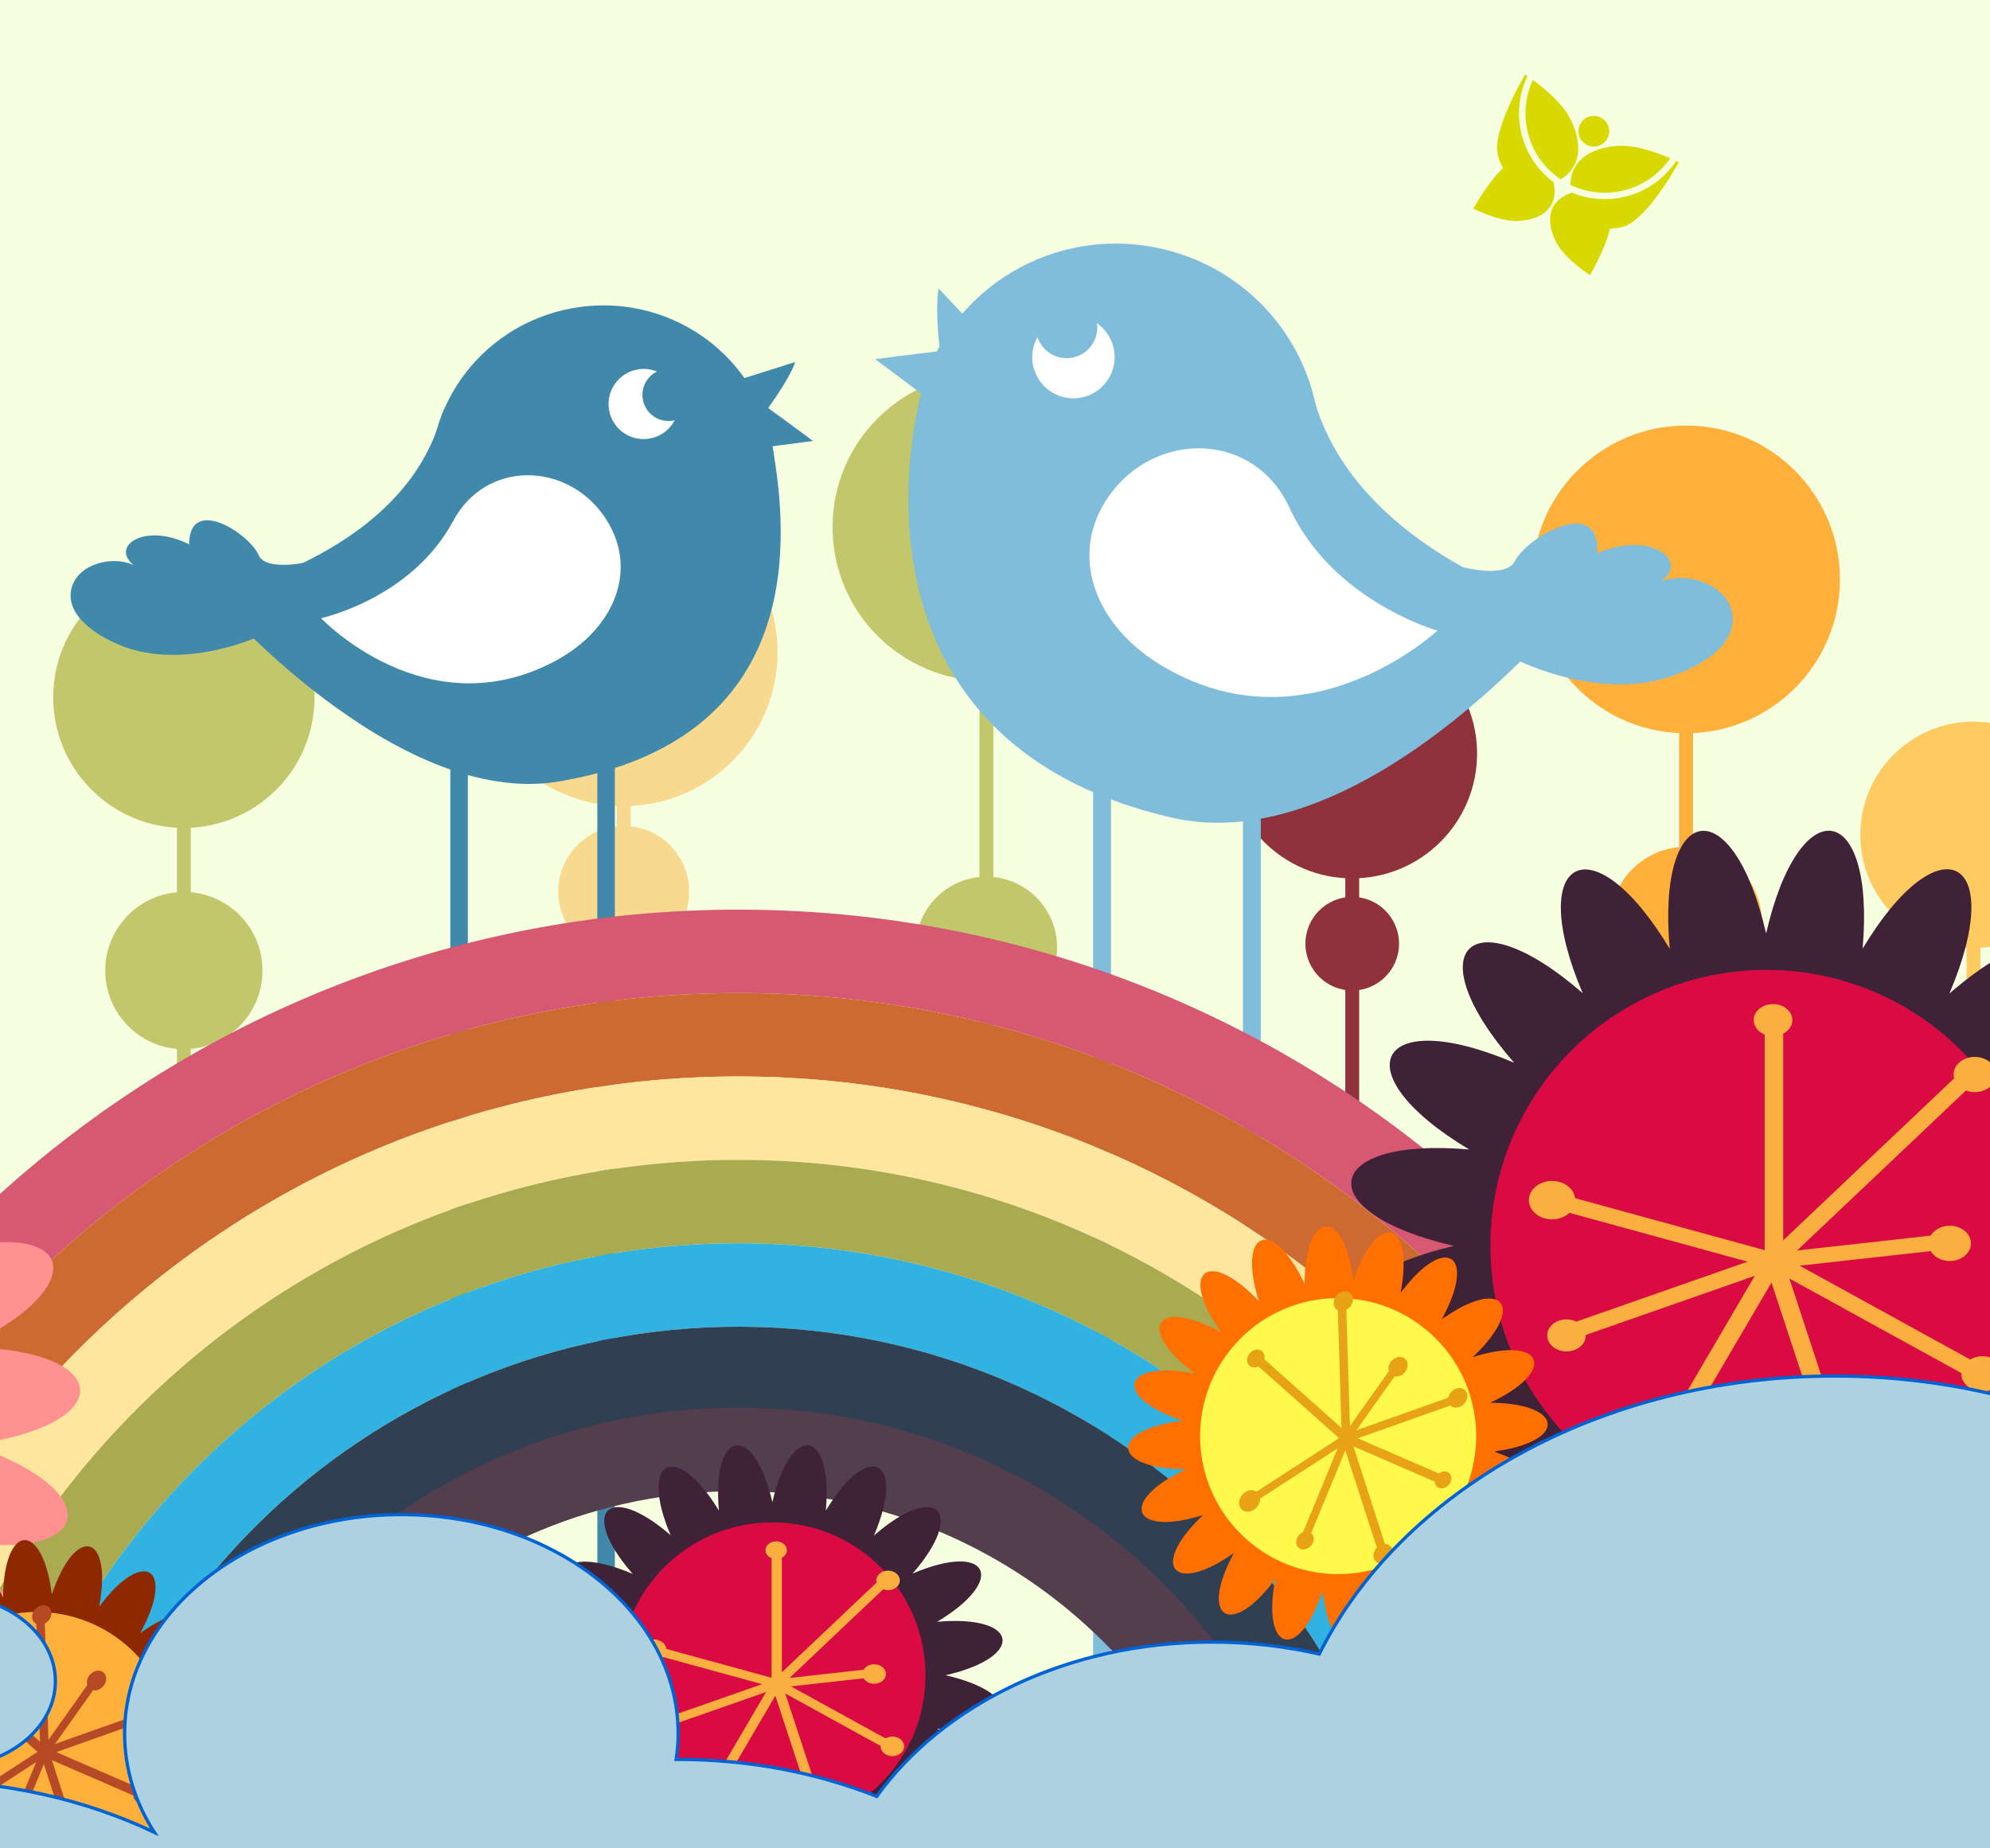 <?xml version="1.0" encoding="iso-8859-1"?>
<!-- Generator: Adobe Illustrator 21.1.0, SVG Export Plug-In . SVG Version: 6.00 Build 0)  -->
<svg version="1.1" id="Layer_1" xmlns="http://www.w3.org/2000/svg" xmlns:xlink="http://www.w3.org/1999/xlink" x="0px" y="0px"
	 width="604px" height="561px" viewBox="0 0 604 561" style="enable-background:new 0 0 604 561;" xml:space="preserve">
<rect x="-395" y="-391" style="fill:#F6FFE0;" width="1000" height="1000"/>
<g>
	<path style="fill:#D8D900;" d="M476.428,35.736c-2.453-4.668-7.993-9.149-11.176-11.468c-5.005,10.729-1.425,23.579,8.447,30.165
		C480.775,50.209,479.814,42.182,476.428,35.736z M506.935,48.035c-3.617-1.558-10.294-4.043-15.56-3.776
		c-7.273,0.368-14.669,3.628-14.701,11.871C487.369,61.271,500.251,57.808,506.935,48.035z M509.552,49.239
		c0,0-0.289-0.146-0.804-0.389c-6.963,10.482-20.447,14.429-31.912,9.506c0.014,0.083,0.022,0.167,0.036,0.25
		c-0.551,0.174-1.092,0.391-1.62,0.65c-6.152,3.026-5.486,9.38-2.83,14.436c2.656,5.056,10.147,9.82,10.147,9.82
		s4.782-8.021,6.061-14.112c1.25,0.002,2.582-0.175,3.989-0.561C499.972,66.827,509.552,49.239,509.552,49.239z M471.532,55.499
		c0.057-0.023,0.112-0.048,0.169-0.071c-10.076-7.358-13.547-20.973-8.074-32.304c-0.47-0.319-0.743-0.493-0.743-0.493
		s-10.256,17.202-8.243,24.554c0.395,1.441,0.937,2.705,1.596,3.799c-4.579,4.212-9.022,12.37-9.022,12.37s7.915,4.02,13.618,3.731
		c5.705-0.289,11.512-2.952,10.982-9.788C471.767,56.685,471.672,56.083,471.532,55.499z"/>
	
		<ellipse transform="matrix(0.495 -0.869 0.869 0.495 209.478 440.554)" style="fill:#D8D900;" cx="483.907" cy="39.988" rx="4.665" ry="4.665"/>
</g>
<g>
	<ellipse style="fill:#C2C76C;" cx="55.808" cy="211.686" rx="39.655" ry="39.653"/>
	<ellipse style="fill:#C2C76C;" cx="55.808" cy="294.633" rx="23.866" ry="23.869"/>
	<g>
		<polygon style="fill:#C2C76C;" points="53.706,332.41 53.706,223.143 57.916,223.143 57.916,332.41 53.706,332.41 		"/>
	</g>
</g>
<g>
	<circle style="fill:#F7D98F;" cx="189.3" cy="197.991" r="46.702"/>
	<circle style="fill:#F7D98F;" cx="189.3" cy="270.612" r="19.866"/>
	<g>
		<polygon style="fill:#F7D98F;" points="187.191,339.459 187.191,212.57 191.401,212.57 191.401,339.459 187.191,339.459 		"/>
	</g>
</g>
<g>
	<g>
		<ellipse style="fill:#C2C76C;" cx="299.396" cy="160.027" rx="46.701" ry="46.704"/>
		<ellipse style="fill:#C2C76C;" cx="299.398" cy="287.586" rx="21.443" ry="21.446"/>
		<g>
			<polygon style="fill:#C2C76C;" points="297.29,340.668 297.29,178.531 301.5,178.531 301.5,340.668 297.29,340.668 			"/>
		</g>
	</g>
	<g>
		<ellipse style="fill:#8F323C;" cx="410.427" cy="228.76" rx="37.889" ry="37.891"/>
		<circle style="fill:#8F323C;" cx="410.426" cy="286.474" r="14.209"/>
		<g>
			<polygon style="fill:#8F323C;" points="408.323,344.197 408.323,238.453 412.529,238.453 412.529,344.197 408.323,344.197 			"/>
		</g>
	</g>
	<g>
		<ellipse style="fill:#FFB03B;" cx="511.763" cy="175.888" rx="46.701" ry="46.704"/>
		<path style="fill:#FFB03B;" d="M534.783,280.075c0,12.72-10.306,23.027-23.022,23.027c-12.717,0-23.022-10.308-23.022-23.027
			c0-12.711,10.306-23.018,23.022-23.018C524.477,257.058,534.783,267.364,534.783,280.075z"/>
		<g>
			<polygon style="fill:#FFB03B;" points="509.659,349.481 509.659,197.917 513.864,197.917 513.864,349.481 509.659,349.481 			"/>
		</g>
	</g>
	<g>
		<path style="fill:#FFCA5F;" d="M607,220.014c-2.568-0.612-5.244-0.946-8-0.946c-18.983,0-34.366,15.388-34.366,34.362
			c0,18.98,15.383,34.371,34.366,34.371c2.756,0,5.432-0.334,8-0.946V220.014z"/>
		<g>
			<polygon style="fill:#FFCA5F;" points="596.888,356.53 596.888,252.549 601.102,252.549 601.102,356.53 596.888,356.53 			"/>
		</g>
	</g>
</g>
<g>
	<g>
		<g>
			<g>
				<g>
					<g>
						<g>
							<g>
								<path style="fill:#80BDDB;" d="M398.81,149.091c-7.935,32.461-41.082,52.236-74.057,44.187
									c-32.967-8.059-53.255-40.895-45.327-73.356c7.936-32.453,41.091-52.236,74.049-44.178
									C386.45,83.801,406.739,116.638,398.81,149.091z"/>
							</g>
							<g>
								<path style="fill:#80BDDB;" d="M475.687,185.504c0,0-62.43,76.005-120.085,62.698
									c-87.435-20.182-84.103-95.819-76.176-128.281c7.936-32.453,111.032-35.052,118.569-1.964
									C409.435,168.141,475.687,185.504,475.687,185.504z"/>
							</g>
						</g>
						<g>
							
								<ellipse transform="matrix(0.237 -0.971 0.971 0.237 143.365 399.274)" style="fill:#FFFFFF;" cx="325.989" cy="108.325" rx="12.514" ry="12.511"/>
						</g>
						<g>
							<path style="fill:#80BDDB;" d="M332.78,101.646c-1.223,4.995-6.258,8.05-11.244,6.827c-4.995-1.213-8.059-6.257-6.837-11.244
								c1.223-4.995,6.258-8.042,11.244-6.828C330.938,91.623,334.002,96.659,332.78,101.646z"/>
						</g>
					</g>
					<g>
						<path style="fill:#FFFFFF;" d="M436.268,191.428c0,0-39.844,37.383-84.16,10.331c-21.088-12.881-28.429-35.639-13.868-53.344
							c14.56-17.698,42.736-16.785,53.1,5.654C404.531,182.62,436.268,191.428,436.268,191.428z"/>
					</g>
				</g>
				<g>
					<path style="fill:#80BDDB;" d="M435.013,168.98c7.643,3.854,22.089,6.706,24.745,1.426c3.853-7.65,26.041-20.06,25.039-2.469
						c17.705-7.568,30.058,4.042,16.703,10.022c7.292-5.483,22.871-1.679,24.33,8.588c1.45,10.259-12.051,16.866-20.599,19.409
						c-19.889,5.703-44.838-3.031-60.458-14.781L435.013,168.98z"/>
				</g>
			</g>
			<g>
				<path style="fill:#80BDDB;" d="M284.927,87.598l23.621,25.129c-15.775,6.51-25.739,9.117-25.739,9.117
					c-17.176-12.809-17.176-12.809-17.176-12.809c8.963-1.206,19.652-2.444,19.652-2.444
					C283.632,91.762,284.927,87.598,284.927,87.598z"/>
			</g>
		</g>
		<g>
			<rect x="331.786" y="227.091" style="fill:#80BDDB;" width="5.418" height="362.499"/>
		</g>
		<g>
			<rect x="377.26" y="227.091" style="fill:#80BDDB;" width="5.41" height="362.499"/>
		</g>
	</g>
	<g>
		<g>
			<g>
				<g>
					<g>
						<g>
							<g>
								<path style="fill:#4189AB;" d="M131.42,153.589c5.092,27.979,32.266,46.467,60.678,41.293
									c28.412-5.174,47.323-32.045,42.23-60.025c-5.101-27.972-32.258-46.46-60.678-41.286
									C145.23,98.745,126.327,125.617,131.42,153.589z"/>
							</g>
							<g>
								<path style="fill:#4189AB;" d="M64.256,180.632c0,0,55.707,64.98,105.369,56.604
									c75.311-12.719,69.796-74.398,64.703-102.379c-5.101-27.972-92.56-35.411-100.643-7.684
									C121.43,169.232,64.256,180.632,64.256,180.632z"/>
							</g>
						</g>
						<g>
							<path style="fill:#FFFFFF;" d="M184.878,124.549c1.052,5.785,6.592,9.623,12.385,8.572c5.785-1.06,9.623-6.6,8.564-12.385
								c-1.051-5.785-6.591-9.623-12.376-8.572C187.665,113.224,183.827,118.764,184.878,124.549z"/>
						</g>
						<g>
							<path style="fill:#4189AB;" d="M195.112,121.298c0.782,4.302,4.905,7.154,9.207,6.38c4.302-0.79,7.153-4.913,6.372-9.215
								c-0.783-4.303-4.905-7.154-9.216-6.372C197.182,112.873,194.33,116.996,195.112,121.298z"/>
						</g>
					</g>
					<g>
						<path style="fill:#FFFFFF;" d="M97.45,187.663c0,0,31.965,33.781,70.978,13.037c18.569-9.875,25.967-28.836,14.486-44.61
							c-11.472-15.782-35.459-16.427-45.4,2.11C124.852,181.78,97.45,187.663,97.45,187.663z"/>
					</g>
				</g>
				<g>
					<path style="fill:#4189AB;" d="M99.658,168.654c-6.689,2.876-19.114,4.579-21.103-0.05c-2.885-6.69-21.104-18.357-21.145-3.364
						c-14.658-7.325-25.747,1.915-14.707,7.675c-5.907-5.027-19.343-2.582-21.095,6.063c-1.752,8.645,9.378,14.943,16.508,17.526
						c16.613,5.858,38.246-0.302,52.122-9.484L99.658,168.654z"/>
				</g>
			</g>
			<g>
				<path style="fill:#4189AB;" d="M241.319,109.916l-27.997,8.832c9.012,11.399,15.327,17.485,15.327,17.485
					c18.08-2.371,18.08-2.371,18.08-2.371c-6.151-4.62-13.574-9.989-13.574-9.989C240.553,113.549,241.319,109.916,241.319,109.916z
					"/>
			</g>
		</g>
		<g>
			<rect x="136.683" y="229.267" style="fill:#4189AB;" width="5.321" height="360.323"/>
		</g>
		<g>
			<rect x="181.301" y="229.267" style="fill:#4189AB;" width="5.312" height="360.323"/>
		</g>
	</g>
</g>
<g>
	<path style="fill:#D65872;" d="M-84.765,609c0.766-170.548,139.604-308.23,310.175-307.539
		C395.144,302.152,532.328,439.598,533.064,609h25.318c-0.736-183.341-149.189-332.113-332.872-332.857
		C40.927,275.392-109.317,424.417-110.087,609H-84.765z"/>
	<path style="fill:#CD6A31;" d="M-59.439,609c0.762-156.518,128.198-282.852,284.745-282.217
		c155.785,0.632,281.7,126.756,282.433,282.217h25.326c-0.736-169.402-137.921-306.848-307.654-307.539
		C54.839,300.77-83.999,438.452-84.765,609H-59.439z"/>
	<path style="fill:#FFE69F;" d="M-34.121,609c0.766-142.485,116.792-257.471,259.327-256.895
		C367.033,352.682,481.685,467.474,482.42,609h25.318c-0.732-155.461-126.647-281.585-282.433-282.217
		C68.759,326.148-58.677,452.482-59.439,609H-34.121z"/>
	<path style="fill:#AAAB50;" d="M-8.795,609c0.763-128.459,105.386-232.094,233.896-231.572
		C352.979,377.944,456.361,481.407,457.098,609h25.322c-0.735-141.526-115.387-256.318-257.214-256.895
		C82.671,351.529-33.355,466.515-34.121,609H-8.795z"/>
	<path style="fill:#31B2E1;" d="M16.531,609c0.758-114.424,93.979-206.715,208.466-206.251
		C338.931,403.211,431.04,495.346,431.776,609h25.321c-0.736-127.593-104.118-231.056-231.996-231.572
		C96.591,376.906-8.032,480.541-8.795,609H16.531z"/>
	<path style="fill:#313F52;" d="M41.853,609c0.759-100.393,82.57-181.333,183.047-180.932
		c99.977,0.405,180.82,81.212,181.558,180.932h25.318c-0.736-113.654-92.846-205.789-206.779-206.251
		C110.511,402.285,17.29,494.576,16.531,609H41.853z"/>
	<path style="fill:#523E4D;" d="M67.179,608.272c0.751-86.357,71.163-155.96,157.618-155.606
		c86.026,0.346,155.602,69.828,156.342,155.606h25.319c-0.737-99.72-81.581-180.526-181.558-180.932
		C124.423,426.94,42.612,507.88,41.853,608.272H67.179z"/>
</g>
<g>
	<g>
		<path style="fill:#402238;" d="M604,464.046V292.311c-3.776,2.374-7.905,5.455-12.333,9.318
			c17.805-41.81-3.046-52.491-26.334-13.646c3.918-45.046-19.139-48.685-29.285-4.628c-10.177-44.04-33.236-40.378-29.266,4.668
			c-23.29-38.77-44.107-28.154-26.419,13.457c-34.175-29.722-50.679-13.093-20.802,21.131c-41.817-17.797-52.49,3.056-13.653,26.336
			c-45.046-3.92-48.668,19.154-4.612,29.283c-44.056,10.186-40.383,33.254,4.645,29.275c-38.754,23.288-28.131,44.098,13.473,26.409
			c-29.729,34.177-13.11,50.694,21.131,20.819c-17.804,41.8,3.048,52.48,26.336,13.636c-3.92,45.046,19.154,48.686,29.283,4.628
			c10.18,44.042,33.254,40.378,29.268-4.66c23.289,38.754,44.105,28.156,26.417-13.456C596.206,458.672,600.275,461.704,604,464.046
			z"/>
		<path style="fill:#D90B42;" d="M604,329.171c-15.213-21.038-39.944-34.739-67.891-34.739c-46.251,0-83.745,37.493-83.745,83.745
			c0,46.252,37.494,83.745,83.745,83.745c27.946,0,52.678-13.701,67.891-34.739V329.171z"/>
		<path style="fill:#FAAF40;" d="M604,412.048c-0.705-0.219-1.465-0.345-2.263-0.345c-1.398,0-2.689,0.373-3.743,0.999
			l-51.779-28.479l39.748-4.415c0-0.022-0.001-0.043-0.003-0.066c1.036,1.803,3.247,3.052,5.817,3.052
			c3.559,0,6.443-2.392,6.443-5.344c0-2.953-2.885-5.345-6.443-5.345c-2.542,0-4.735,1.223-5.785,2.994l-40.523,4.502l51.239-48.558
			c0.817,0.312,1.726,0.49,2.686,0.49c1.807,0,3.437-0.618,4.606-1.61v-7.467c-1.17-0.993-2.8-1.611-4.606-1.611
			c-3.562,0-6.446,2.393-6.446,5.345c0,0.406,0.058,0.8,0.162,1.181l-51.874,49.157v-62.739c1.656-0.858,2.761-2.38,2.761-4.117
			c0-2.685-2.622-4.86-5.858-4.86s-5.862,2.175-5.862,4.86c0,1.93,1.365,3.595,3.334,4.377v65.457l-57.547-15.779
			c-0.364-2.935-3.357-5.227-6.994-5.227c-3.884,0-7.031,2.61-7.031,5.831c0,3.22,3.147,5.83,7.031,5.83
			c2.107,0,3.993-0.772,5.282-1.99L530.432,383l-52.001,18.2c-0.87-0.425-1.884-0.673-2.969-0.673c-3.236,0-5.857,2.175-5.857,4.858
			c0,2.683,2.621,4.858,5.857,4.858c3.238,0,5.861-2.176,5.861-4.858c0-0.043-0.008-0.087-0.009-0.131l51.305-17.958l-31.409,53.568
			c-0.087-0.002-0.172-0.011-0.259-0.011c-3.56,0-6.445,2.393-6.445,5.346c0,2.951,2.886,5.344,6.445,5.344
			c3.561,0,6.446-2.393,6.446-5.344c0-1.17-0.46-2.249-1.227-3.129l31.508-53.733l16.82,51.138c-0.865,0.813-1.397,1.88-1.397,3.051
			c0,2.549,2.492,4.616,5.566,4.616c3.073,0,5.566-2.067,5.566-4.616c0-2.211-1.878-4.058-4.383-4.509l-16.747-50.908l52.198,28.71
			c-0.002,0.076-0.013,0.151-0.013,0.228c0,2.953,2.886,5.345,6.446,5.345c0.798,0,1.558-0.126,2.263-0.346V412.048z"/>
	</g>
	<g>
		<path style="fill:#402238;" d="M287.026,508.552c24.428-5.643,22.4-18.429-2.575-16.232c21.487-12.908,15.605-24.446-7.46-14.639
			c16.473-18.952,7.26-28.107-11.727-11.542c9.872-23.182-1.688-29.103-14.601-7.565c2.172-24.975-10.611-26.994-16.237-2.566
			c-5.643-24.418-18.428-22.388-16.227,2.589c-12.913-21.496-24.455-15.61-14.647,7.461c-18.949-16.479-28.1-7.26-11.534,11.716
			c-23.186-9.867-29.104,1.694-7.57,14.603c-24.975-2.174-26.983,10.62-2.557,16.236c-24.427,5.647-22.391,18.438,2.575,16.231
			c-21.487,12.912-15.598,24.45,7.47,14.643c-16.483,18.949-7.269,28.107,11.716,11.543c-9.871,23.177,1.691,29.099,14.603,7.561
			c-2.174,24.976,10.62,26.994,16.235,2.566c5.645,24.419,18.438,22.388,16.228-2.584c12.913,21.487,24.455,15.611,14.647-7.461
			c18.949,16.479,28.108,7.26,11.533-11.721c23.187,9.871,29.113-1.694,7.57-14.597
			C309.444,526.961,311.464,514.173,287.026,508.552z"/>
		<circle style="fill:#D90B42;" cx="234.461" cy="508.581" r="46.433"/>
		<path style="fill:#FAAF40;" d="M270.849,527.17c-0.775,0-1.491,0.207-2.075,0.554l-28.71-15.79l22.039-2.448
			c0-0.012-0.001-0.023-0.002-0.037c0.574,1,1.801,1.692,3.226,1.692c1.973,0,3.572-1.326,3.572-2.963
			c0-1.638-1.6-2.964-3.572-2.964c-1.409,0-2.626,0.679-3.208,1.66l-22.468,2.496l28.409-26.923
			c0.454,0.174,0.957,0.272,1.489,0.272c1.974,0,3.572-1.326,3.572-2.963c0-1.637-1.599-2.964-3.572-2.964
			c-1.975,0-3.574,1.327-3.574,2.964c0,0.225,0.032,0.443,0.09,0.654l-28.762,27.256v-34.786c0.919-0.477,1.531-1.32,1.531-2.283
			c0-1.489-1.454-2.694-3.248-2.694c-1.795,0-3.251,1.205-3.251,2.694c0,1.07,0.757,1.993,1.849,2.427v36.293l-31.907-8.749
			c-0.202-1.627-1.861-2.897-3.878-2.897c-2.153,0-3.898,1.447-3.898,3.232c0,1.785,1.745,3.233,3.898,3.233
			c1.169,0,2.214-0.429,2.929-1.103l29.985,8.222l-28.832,10.092c-0.482-0.235-1.044-0.373-1.645-0.373
			c-1.795,0-3.248,1.206-3.248,2.693s1.453,2.694,3.248,2.694c1.795,0,3.25-1.207,3.25-2.694c0-0.023-0.005-0.048-0.005-0.072
			l28.445-9.957l-17.415,29.701c-0.048-0.001-0.095-0.006-0.144-0.006c-1.973,0-3.573,1.326-3.573,2.964
			c0,1.637,1.6,2.963,3.573,2.963c1.975,0,3.574-1.326,3.574-2.963c0-0.648-0.255-1.247-0.68-1.734l17.47-29.793l9.326,28.354
			c-0.479,0.451-0.774,1.042-0.774,1.692c0,1.413,1.382,2.56,3.086,2.56c1.704,0,3.087-1.147,3.087-2.56
			c0-1.226-1.041-2.25-2.431-2.5l-9.285-28.227l28.941,15.919c-0.001,0.042-0.007,0.084-0.007,0.126c0,1.638,1.6,2.963,3.574,2.963
			c1.974,0,3.573-1.325,3.573-2.963C274.422,528.496,272.822,527.17,270.849,527.17z"/>
	</g>
	<g>
		<path style="fill:#FF9191;" d="M-39.959,358.333c21.693-39.675,2.037-52.275-24.955-15.996
			c8.378-44.426-14.218-50.34-28.667-7.505c-5.776-44.919-29.16-43.487-29.611,1.955c-19.391-41.098-41.232-32.626-27.702,10.597
			c-31.041-32.877-49.09-18.076-22.928,18.797c-39.662-21.681-52.259-2.021-15.972,24.963c-44.444-8.382-50.356,14.225-7.515,28.681
			c-44.923,5.765-43.476,29.148,1.952,29.588c-41.097,19.401-32.618,41.238,10.593,27.709
			c-32.879,31.04-18.053,49.087,18.806,22.915c-21.684,39.68-2.012,52.274,24.955,15.996c-8.373,44.431,14.233,50.333,28.684,7.497
			c5.761,44.929,29.148,43.499,29.601-1.94c19.384,41.091,41.226,32.617,27.696-10.606c31.04,32.879,49.101,18.065,22.927-18.795
			c39.664,21.68,52.27,2.009,15.979-24.96c44.432,8.372,50.356-14.223,7.514-28.679c44.923-5.767,43.487-29.159-1.959-29.593
			c41.103-19.397,32.63-41.252-10.585-27.702C11.726,350.208-3.08,332.152-39.959,358.333z"/>
		
			<ellipse transform="matrix(0.665 -0.747 0.747 0.665 -355.069 66.918)" style="fill:#FF4B4B;" cx="-102.955" cy="429.182" rx="83.745" ry="83.745"/>
		<path style="fill:#E81616;" d="M-34.277,402.454c-0.929,1.043-1.509,2.257-1.742,3.46l-55.701,19.739l23.131-32.625
			c-0.016-0.014-0.033-0.027-0.051-0.041c2.035,0.424,4.438-0.396,6.147-2.316c2.366-2.658,2.498-6.403,0.293-8.366
			c-2.206-1.963-5.91-1.398-8.276,1.26c-1.69,1.898-2.235,4.35-1.61,6.311l-23.582,33.262l-2.2-70.559
			c0.777-0.402,1.514-0.963,2.152-1.68c2.366-2.658,2.498-6.403,0.292-8.366s-5.91-1.398-8.276,1.26
			c-2.369,2.66-2.499,6.405-0.294,8.368c0.304,0.271,0.636,0.489,0.99,0.664l2.226,71.431l-46.862-41.715
			c0.46-1.808,0.058-3.644-1.24-4.8c-2.006-1.786-5.374-1.273-7.525,1.145c-2.152,2.417-2.273,5.824-0.268,7.61
			c1.441,1.282,3.593,1.37,5.486,0.42l48.892,43.523l-50.049,32.491c-2.434-1.679-6.136-0.967-8.554,1.749
			c-2.582,2.901-2.725,6.988-0.32,9.129c2.405,2.142,6.448,1.525,9.03-1.375c1.401-1.574,2.079-3.496,2.026-5.269l47.036-30.534
			l-20.981,50.942c-0.896,0.367-1.755,0.959-2.476,1.77c-2.152,2.418-2.27,5.821-0.266,7.605c2.004,1.784,5.372,1.272,7.523-1.145
			c2.153-2.419,2.272-5.824,0.269-7.608c-0.032-0.028-0.07-0.052-0.104-0.08l20.699-50.262l19.128,59.078
			c-0.059,0.063-0.122,0.121-0.18,0.187c-2.367,2.658-2.499,6.404-0.293,8.368c2.205,1.962,5.91,1.397,8.277-1.261
			c2.368-2.66,2.499-6.406,0.295-8.368c-0.874-0.778-1.986-1.152-3.153-1.164l-19.186-59.262l49.38,21.438
			c0.032,1.188,0.476,2.293,1.35,3.071c1.904,1.695,5.105,1.208,7.149-1.088c2.043-2.296,2.157-5.532,0.253-7.228
			c-1.651-1.47-4.279-1.295-6.282,0.276l-49.16-21.34l56.151-19.899c0.056,0.052,0.104,0.11,0.162,0.16
			c2.206,1.964,5.911,1.398,8.278-1.261c2.367-2.659,2.499-6.403,0.293-8.367C-28.206,399.23-31.91,399.795-34.277,402.454z"/>
	</g>
	<g>
		<path style="fill:#8E2800;" d="M42.572,495.748c10.853-19.848,1.019-26.151-12.484-8.002c4.192-22.226-7.113-25.184-14.341-3.755
			c-2.89-22.472-14.588-21.756-14.814,0.978c-9.701-20.56-20.627-16.322-13.858,5.301c-15.529-16.447-24.559-9.043-11.47,9.404
			c-19.842-10.847-26.144-1.012-7.991,12.488c-22.234-4.193-25.192,7.116-3.759,14.348c-22.474,2.884-21.75,14.582,0.977,14.803
			c-20.56,9.706-16.318,20.63,5.299,13.861c-16.448,15.529-9.031,24.558,9.408,11.464c-10.848,19.852-1.007,26.152,12.484,8.003
			c-4.188,22.227,7.121,25.181,14.35,3.751c2.882,22.477,14.582,21.761,14.809-0.972c9.697,20.558,20.624,16.318,13.855-5.306
			c15.528,16.449,24.564,9.038,11.47-9.402c19.843,10.846,26.149,1.005,7.994-12.486c22.228,4.188,25.192-7.115,3.759-14.348
			c22.474-2.885,21.755-14.588-0.98-14.805c20.562-9.704,16.324-20.638-5.296-13.858C68.429,491.684,61.021,482.65,42.572,495.748z"
			/>
		
			<ellipse transform="matrix(0.665 -0.747 0.747 0.665 -393.058 186.259)" style="fill:#FFB03B;" cx="11.056" cy="531.192" rx="41.896" ry="41.896"/>
		<path style="fill:#B64926;" d="M45.414,517.821c-0.465,0.521-0.755,1.129-0.872,1.731l-27.866,9.875l11.572-16.321
			c-0.008-0.007-0.016-0.014-0.025-0.021c1.018,0.212,2.22-0.198,3.075-1.159c1.184-1.329,1.25-3.203,0.147-4.185
			c-1.104-0.982-2.957-0.7-4.141,0.63c-0.845,0.95-1.118,2.176-0.805,3.157l-11.797,16.641l-1.101-35.299
			c0.389-0.201,0.757-0.482,1.076-0.841c1.184-1.33,1.25-3.203,0.146-4.186c-1.103-0.981-2.957-0.699-4.141,0.631
			c-1.185,1.33-1.25,3.204-0.147,4.186c0.152,0.135,0.318,0.244,0.495,0.332l1.114,35.734l-23.444-20.868
			c0.23-0.904,0.029-1.823-0.62-2.401c-1.003-0.893-2.688-0.638-3.765,0.572c-1.077,1.209-1.138,2.914-0.134,3.808
			c0.721,0.642,1.797,0.686,2.745,0.21l24.459,21.773l-25.038,16.254c-1.218-0.84-3.07-0.483-4.279,0.875
			c-1.292,1.452-1.363,3.496-0.16,4.567c1.204,1.071,3.226,0.763,4.518-0.688c0.701-0.788,1.04-1.749,1.014-2.636l23.531-15.276
			L0.474,560.403c-0.448,0.184-0.878,0.48-1.239,0.886c-1.076,1.21-1.135,2.912-0.133,3.805c1.002,0.893,2.688,0.637,3.764-0.572
			c1.078-1.21,1.137-2.914,0.135-3.807c-0.016-0.014-0.035-0.025-0.052-0.04l10.355-25.145l9.569,29.556
			c-0.03,0.031-0.061,0.061-0.09,0.093c-1.184,1.33-1.25,3.204-0.147,4.186c1.103,0.982,2.957,0.699,4.141-0.631
			c1.184-1.331,1.25-3.205,0.148-4.186c-0.438-0.389-0.994-0.576-1.578-0.582l-9.598-29.647l24.704,10.725
			c0.016,0.595,0.238,1.147,0.675,1.537c0.953,0.848,2.554,0.604,3.577-0.545c1.022-1.148,1.079-2.768,0.126-3.615
			c-0.826-0.735-2.141-0.648-3.143,0.138l-24.593-10.676l28.091-9.955c0.028,0.026,0.052,0.056,0.081,0.08
			c1.104,0.983,2.957,0.7,4.142-0.631c1.184-1.33,1.25-3.203,0.146-4.186C48.451,516.208,46.598,516.491,45.414,517.821z"/>
	</g>
	<g>
		<path style="fill:#FF7001;" d="M437.599,400.494c10.853-19.848,1.019-26.151-12.484-8.002c4.192-22.226-7.112-25.184-14.341-3.755
			c-2.891-22.472-14.588-21.756-14.814,0.979c-9.7-20.561-20.627-16.322-13.857,5.301c-15.529-16.447-24.559-9.043-11.471,9.404
			c-19.842-10.847-26.145-1.012-7.99,12.488c-22.234-4.193-25.192,7.116-3.76,14.348c-22.475,2.884-21.75,14.582,0.977,14.803
			c-20.561,9.706-16.318,20.63,5.299,13.861c-16.447,15.529-9.031,24.558,9.408,11.464c-10.848,19.852-1.006,26.152,12.484,8.003
			c-4.188,22.228,7.121,25.181,14.35,3.751c2.883,22.477,14.582,21.761,14.809-0.972c9.697,20.558,20.625,16.318,13.855-5.306
			c15.529,16.449,24.565,9.038,11.471-9.402c19.844,10.846,26.149,1.005,7.994-12.486c22.229,4.188,25.191-7.115,3.759-14.348
			c22.474-2.885,21.755-14.588-0.979-14.805c20.562-9.704,16.324-20.638-5.297-13.858
			C463.455,396.43,456.049,387.397,437.599,400.494z"/>
		
			<ellipse transform="matrix(0.665 -0.747 0.747 0.665 -189.538 449.397)" style="fill:#FFF94B;" cx="406.083" cy="435.938" rx="41.895" ry="41.896"/>
		<path style="fill:#E8A216;" d="M440.441,422.567c-0.465,0.521-0.756,1.129-0.872,1.73l-27.866,9.875l11.572-16.321
			c-0.008-0.007-0.016-0.014-0.025-0.02c1.018,0.212,2.221-0.198,3.075-1.159c1.184-1.329,1.249-3.203,0.147-4.185
			c-1.104-0.982-2.957-0.7-4.141,0.63c-0.845,0.95-1.118,2.176-0.806,3.157l-11.797,16.641l-1.101-35.299
			c0.389-0.201,0.757-0.482,1.076-0.841c1.185-1.33,1.249-3.203,0.147-4.186c-1.103-0.981-2.956-0.699-4.141,0.631
			c-1.185,1.33-1.25,3.204-0.148,4.186c0.152,0.135,0.318,0.244,0.496,0.332l1.113,35.734l-23.443-20.868
			c0.23-0.904,0.029-1.823-0.621-2.401c-1.003-0.894-2.688-0.638-3.764,0.572c-1.077,1.209-1.139,2.914-0.135,3.808
			c0.721,0.642,1.797,0.685,2.744,0.21l24.46,21.773l-25.038,16.254c-1.219-0.84-3.07-0.483-4.279,0.875
			c-1.293,1.452-1.363,3.496-0.16,4.567c1.203,1.071,3.225,0.763,4.518-0.688c0.701-0.788,1.039-1.749,1.014-2.636l23.53-15.276
			L395.5,465.149c-0.447,0.184-0.877,0.48-1.238,0.886c-1.076,1.21-1.136,2.912-0.133,3.805c1.002,0.893,2.688,0.637,3.764-0.572
			c1.077-1.21,1.137-2.914,0.135-3.807c-0.017-0.014-0.035-0.025-0.053-0.04l10.355-25.145l9.569,29.556
			c-0.03,0.031-0.061,0.061-0.091,0.093c-1.184,1.33-1.249,3.204-0.147,4.186c1.104,0.982,2.957,0.699,4.141-0.631
			c1.186-1.331,1.251-3.205,0.148-4.187c-0.438-0.389-0.994-0.576-1.578-0.582l-9.598-29.647l24.704,10.725
			c0.017,0.595,0.237,1.147,0.675,1.537c0.953,0.848,2.555,0.604,3.577-0.545c1.022-1.148,1.079-2.767,0.126-3.615
			c-0.826-0.735-2.141-0.648-3.143,0.138l-24.593-10.676l28.091-9.955c0.027,0.026,0.053,0.056,0.08,0.08
			c1.103,0.983,2.957,0.7,4.142-0.631c1.184-1.33,1.25-3.203,0.147-4.186C443.478,420.954,441.625,421.237,440.441,422.567z"/>
	</g>
</g>
<g>
	<path style="fill:#ADD1E1;stroke:#0063D4;" d="M-395,522.556V611H607V423.741c-15.834-3.913-32.673-6.023-50.135-6.023
		c-71.121,0-131.918,34.982-156.439,84.397c-10.342-2.369-21.272-3.642-32.578-3.642c-43.589,0-81.608,18.87-101.741,46.852
		c-18.143-7.179-38.611-11.226-60.274-11.226c-0.2,0-0.398,0.006-0.598,0.007c0.38-2.566,0.598-5.173,0.598-7.821
		c0-36.728-37.611-66.502-84.008-66.502c-46.396,0-84.007,29.774-84.007,66.502c0,10.773,3.256,20.939,9,29.94
		c-20.964-9.95-45.62-15.688-72.008-15.688c-7.306,0-14.478,0.443-21.477,1.291c-25.923-57.454-96.511-98.672-179.543-98.672
		c-6.598,0-13.116,0.261-19.541,0.77c2.004-5.303,3.099-10.905,3.099-16.708c0-32.794-34.328-59.379-76.674-59.379
		c-38.147,0-69.773,21.578-75.673,49.83v19.104c4.04,19.331,20.123,35.533,42.103,43.838
		C-369.999,492.453-384.316,506.655-395,522.556z"/>
	<ellipse style="fill:#ADD1E1;stroke:#0063D4;" cx="-16.192" cy="510.349" rx="33.003" ry="26.126"/>
</g>
</svg>
